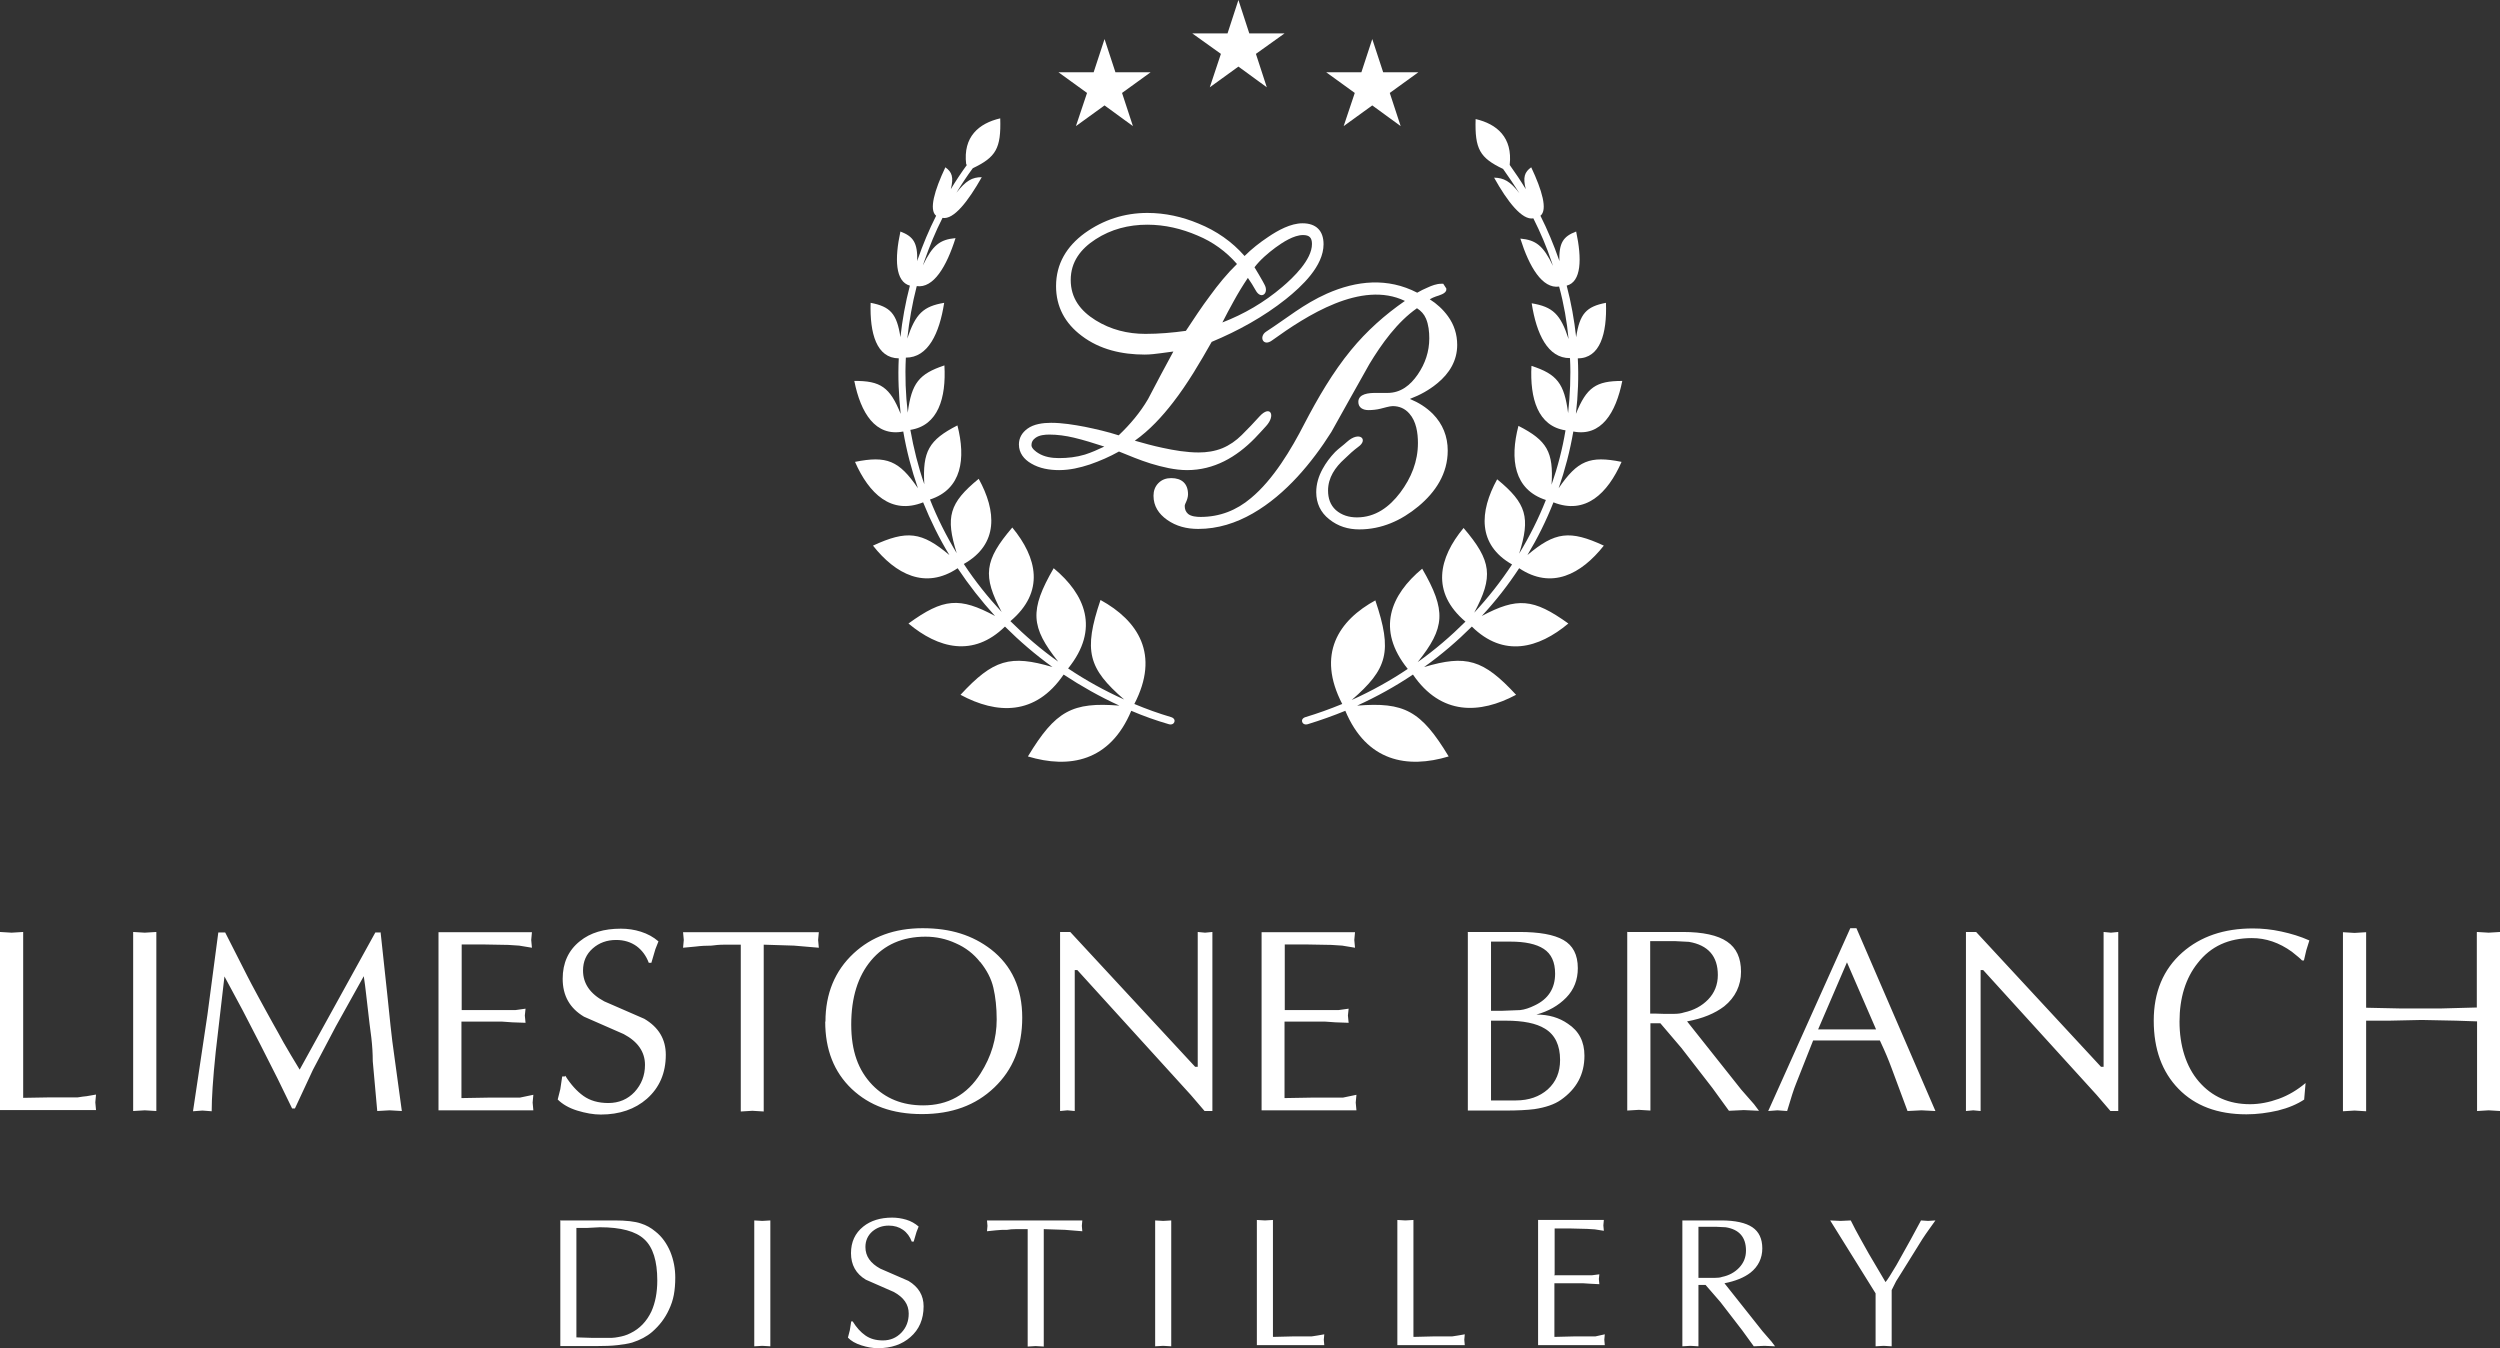 <svg xmlns="http://www.w3.org/2000/svg" width="254" height="137" viewBox="0 0 254 137" fill="none">
  <rect x="0" y="0" width="254" height="137" fill="#333333" stroke="none"/>
  <g clip-path="url(#clip0_355_232)">
    <path fill-rule="evenodd" clip-rule="evenodd" d="M139.808 60.958C135.963 63.038 133.752 66.48 136.371 71.524C135.146 72.026 133.896 72.48 132.623 72.863C132.022 73.054 132.286 73.747 132.863 73.58C134.185 73.174 135.458 72.719 136.684 72.217C138.846 77.381 142.98 78.122 147.185 76.855C144.373 72.194 142.667 71.309 137.885 71.692C139.88 70.783 141.778 69.731 143.556 68.536C146.416 72.719 150.357 72.552 154.034 70.592C150.693 66.982 148.963 66.504 144.686 67.771C146.44 66.528 148.05 65.141 149.54 63.659C152.76 66.839 156.316 65.883 159.344 63.349C155.788 60.791 154.154 60.671 150.549 62.584C151.967 61.054 153.217 59.452 154.346 57.731C157.638 59.93 160.642 58.352 162.949 55.436C159.488 53.834 157.999 54.026 155.187 56.392C156.22 54.671 157.109 52.878 157.83 51.038C161.074 52.328 163.333 50.153 164.751 46.926C161.531 46.28 160.281 46.782 158.359 49.603C159.008 47.739 159.512 45.802 159.849 43.842C162.684 44.392 164.174 41.954 164.823 38.703C162.156 38.703 161.195 39.348 160.113 42.049C160.33 40.185 160.402 38.296 160.305 36.408C162.564 36.408 163.285 33.898 163.165 30.766C161.171 31.148 160.498 31.866 160.137 34.256C159.945 32.511 159.633 30.766 159.176 29.021C160.666 28.638 160.738 26.32 160.137 23.523C158.816 24.025 158.383 24.67 158.431 26.535L158.383 26.367C157.854 24.861 157.23 23.355 156.509 21.921C157.254 21.323 156.677 19.339 155.572 16.997C154.899 17.475 154.706 18.001 155.019 19.22C154.514 18.383 153.962 17.57 153.385 16.758C153.697 13.961 152.087 12.598 149.924 12.096C149.828 15.156 150.357 16.041 152.712 17.164C153.289 17.977 153.841 18.79 154.37 19.626C153.433 18.407 152.784 18.072 151.799 18.049C153.168 20.511 154.658 22.399 155.788 22.184C156.509 23.618 157.133 25.077 157.638 26.583C157.686 26.726 157.734 26.869 157.782 27.013C156.797 24.957 156.052 24.383 154.466 24.24C155.379 27.132 156.701 29.356 158.407 29.116C158.888 30.886 159.2 32.678 159.368 34.447C158.551 31.913 157.758 31.172 155.62 30.814C156.1 33.922 157.254 36.408 159.512 36.384C159.609 38.272 159.512 40.137 159.32 41.977C158.936 38.965 158.191 38.009 155.596 37.173C155.427 40.495 156.244 43.292 159.056 43.722C158.744 45.611 158.263 47.452 157.638 49.245C157.854 45.922 157.182 44.751 154.274 43.268C153.385 46.663 153.817 49.747 157.061 50.798C156.316 52.687 155.403 54.504 154.346 56.249C155.499 52.591 155.115 51.157 152.111 48.695C150.309 51.97 150.093 55.34 153.625 57.348C152.496 59.07 151.198 60.719 149.78 62.249C151.727 58.592 151.583 57.014 148.699 53.643C146.176 56.679 145.359 60.169 148.891 63.157C147.401 64.639 145.791 66.026 144.037 67.269C146.825 63.779 146.969 62.058 144.494 57.779C141.298 60.432 139.784 63.946 143.028 67.962C141.249 69.158 139.351 70.209 137.333 71.118C140.985 67.962 141.49 66.193 139.736 61.006L139.808 60.958ZM98.235 16.758C97.659 17.547 97.106 18.383 96.601 19.22C96.914 18.001 96.721 17.475 96.049 16.997C94.943 19.339 94.366 21.323 95.111 21.921C94.39 23.355 93.766 24.837 93.237 26.367L93.189 26.535C93.237 24.67 92.804 24.025 91.483 23.523C90.882 26.296 90.954 28.614 92.444 29.021C91.987 30.766 91.675 32.511 91.483 34.256C91.122 31.866 90.45 31.148 88.455 30.766C88.359 33.874 89.056 36.384 91.315 36.408C91.218 38.32 91.315 40.185 91.507 42.049C90.425 39.348 89.464 38.679 86.797 38.703C87.446 41.954 88.936 44.392 91.771 43.842C92.108 45.802 92.612 47.739 93.261 49.603C91.339 46.782 90.089 46.28 86.869 46.926C88.287 50.153 90.546 52.328 93.79 51.038C94.535 52.878 95.424 54.695 96.457 56.392C93.645 54.026 92.156 53.834 88.695 55.436C91.002 58.352 94.006 59.93 97.298 57.731C98.427 59.428 99.701 61.054 101.095 62.584C97.49 60.647 95.856 60.767 92.3 63.349C95.328 65.883 98.884 66.815 102.104 63.659C103.594 65.141 105.204 66.528 106.934 67.771C102.657 66.504 100.927 66.982 97.587 70.592C101.263 72.576 105.204 72.743 108.064 68.536C109.842 69.707 111.74 70.783 113.735 71.692C108.953 71.309 107.247 72.194 104.435 76.855C108.64 78.122 112.774 77.381 114.936 72.217C116.162 72.743 117.435 73.198 118.757 73.58C119.334 73.747 119.598 73.054 118.997 72.863C117.7 72.48 116.45 72.026 115.249 71.524C117.868 66.48 115.633 63.062 111.812 60.958C110.058 66.145 110.563 67.915 114.215 71.07C112.197 70.162 110.298 69.11 108.52 67.915C111.764 63.898 110.25 60.384 107.054 57.731C104.579 62.01 104.723 63.707 107.511 67.221C105.757 65.978 104.147 64.592 102.657 63.11C106.189 60.121 105.372 56.655 102.849 53.595C99.99 56.942 99.821 58.52 101.768 62.177C100.35 60.647 99.052 59.022 97.923 57.301C101.479 55.293 101.239 51.922 99.437 48.647C96.433 51.109 96.049 52.52 97.202 56.201C96.145 54.456 95.231 52.639 94.487 50.751C97.731 49.699 98.139 46.591 97.274 43.221C94.366 44.703 93.718 45.874 93.91 49.197C93.285 47.404 92.829 45.563 92.492 43.675C95.304 43.244 96.145 40.448 95.952 37.125C93.381 37.985 92.612 38.918 92.228 41.93C92.011 40.089 91.939 38.224 92.035 36.336C94.294 36.336 95.448 33.874 95.928 30.766C93.814 31.125 93.021 31.866 92.18 34.4C92.372 32.631 92.684 30.838 93.141 29.069C94.847 29.308 96.169 27.085 97.082 24.192C95.496 24.335 94.751 24.909 93.766 26.965C93.814 26.822 93.862 26.678 93.91 26.535C94.439 25.029 95.039 23.547 95.76 22.136C96.89 22.351 98.355 20.463 99.749 18.001C98.764 18.001 98.139 18.359 97.178 19.578C97.683 18.742 98.235 17.905 98.836 17.092C101.191 15.969 101.72 15.084 101.624 12.024C99.461 12.526 97.827 13.889 98.163 16.686L98.235 16.758Z" fill="white"/>
    <path fill-rule="evenodd" clip-rule="evenodd" d="M125.823 0L126.928 3.395H130.509L127.601 5.474L128.706 8.869L125.823 6.765L122.915 8.869L124.044 5.474L121.137 3.395H124.717L125.823 0Z" fill="white"/>
    <path fill-rule="evenodd" clip-rule="evenodd" d="M112.221 3.968L113.326 7.339H116.907L113.999 9.443L115.105 12.813L112.221 10.71L109.313 12.813L110.443 9.443L107.535 7.339H111.116L112.221 3.968Z" fill="white"/>
    <path fill-rule="evenodd" clip-rule="evenodd" d="M139.423 3.968L140.529 7.339H144.109L141.201 9.443L142.307 12.813L139.423 10.71L136.516 12.813L137.645 9.443L134.737 7.339H138.318L139.423 3.968Z" fill="white"/>
    <path d="M2.355 111.541L5.142 111.493H7.906C8.29 111.422 8.579 111.398 8.795 111.374L9.756 111.207L9.684 111.995L9.756 112.784H0V94.688L1.177 94.76L2.355 94.688V111.541ZM13.529 94.688L14.707 94.76L15.884 94.688V112.88L14.707 112.808L13.529 112.88V94.688ZM38.665 94.688L39.362 101.166C39.458 102.075 39.554 103.079 39.674 104.178C39.794 105.278 39.914 106.306 40.059 107.262L40.827 112.88L39.578 112.808L38.328 112.88L37.872 107.812C37.872 107.047 37.824 106.258 37.727 105.422C37.583 104.37 37.487 103.509 37.415 102.888C37.343 102.266 37.271 101.645 37.199 101.023C37.127 100.401 37.055 99.78 36.959 99.182L34.123 104.274L31.792 108.697L29.966 112.617H29.677L28.212 109.605L26.481 106.186L24.655 102.649L22.805 99.206L21.916 106.88C21.627 109.629 21.507 111.637 21.507 112.904L20.57 112.832L19.609 112.904L21.075 103.103L22.18 94.736H22.877L25.136 99.182C25.376 99.636 25.736 100.354 26.265 101.31C26.794 102.266 27.25 103.127 27.683 103.892C28.067 104.561 28.428 105.23 28.812 105.924C29.293 106.76 29.846 107.693 30.446 108.673L38.136 94.736H38.689L38.665 94.688ZM46.883 102.625H52.362L53.395 102.481L53.323 103.174L53.395 103.916L52.05 103.868L51.016 103.796H46.883V111.565L49.671 111.517H52.819L54.188 111.23L54.116 112.019L54.188 112.808H44.552V94.712H54.044L53.972 95.501L54.044 96.29L52.746 96.075L51.641 96.003L48.974 95.955H46.907V102.625H46.883ZM57.432 109.294C57.985 110.179 58.61 110.872 59.283 111.35C59.956 111.828 60.797 112.067 61.806 112.067C62.887 112.067 63.776 111.685 64.473 110.944C65.17 110.179 65.531 109.27 65.531 108.195C65.531 106.88 64.81 105.828 63.368 105.063L59.331 103.294C57.889 102.433 57.168 101.166 57.168 99.445C57.168 97.844 57.745 96.553 58.922 95.62C59.98 94.76 61.373 94.353 63.08 94.353C63.776 94.353 64.449 94.449 65.122 94.664C65.795 94.879 66.372 95.19 66.9 95.644L66.588 96.433L66.179 97.82H65.915C65.651 97.103 65.218 96.529 64.665 96.122C64.089 95.716 63.416 95.501 62.599 95.501C61.662 95.501 60.869 95.788 60.22 96.362C59.571 96.935 59.235 97.676 59.235 98.609C59.235 99.923 59.956 100.975 61.397 101.74L65.459 103.509C66.924 104.37 67.645 105.589 67.645 107.167C67.645 109.031 66.996 110.513 65.723 111.637C64.521 112.689 62.959 113.238 61.037 113.238C60.292 113.238 59.499 113.095 58.634 112.832C57.793 112.569 57.144 112.187 56.663 111.709L56.928 110.657L57.12 109.366H57.384L57.432 109.294ZM77.618 112.928L76.44 112.856L75.263 112.928V95.979H73.581C73.076 95.979 72.644 96.027 72.283 96.075C71.754 96.075 71.226 96.099 70.673 96.17C70.144 96.218 69.712 96.266 69.399 96.29L69.472 95.501L69.399 94.712H83.193L83.121 95.501L83.193 96.29L80.67 96.075L77.594 95.979V112.928H77.618ZM99.582 97.748C98.933 96.911 98.092 96.266 97.106 95.836C96.121 95.381 95.088 95.166 94.031 95.166C91.7 95.166 89.849 95.979 88.504 97.581C87.158 99.182 86.485 101.358 86.485 104.083C86.485 106.808 87.206 108.744 88.624 110.226C89.969 111.613 91.675 112.306 93.79 112.306C96.313 112.306 98.26 111.23 99.629 109.055C100.711 107.358 101.264 105.517 101.264 103.581C101.264 102.362 101.143 101.286 100.927 100.354C100.711 99.421 100.254 98.561 99.582 97.724V97.748ZM83.866 103.796C83.866 100.951 84.827 98.632 86.725 96.864C88.552 95.166 90.882 94.306 93.742 94.306C96.602 94.306 98.812 95.023 100.687 96.457C102.802 98.107 103.859 100.425 103.859 103.39C103.859 106.354 102.922 108.673 101.023 110.489C99.125 112.306 96.698 113.191 93.67 113.191C90.642 113.191 88.335 112.33 86.533 110.633C84.731 108.912 83.842 106.641 83.842 103.796H83.866ZM123.179 112.88H122.386L120.992 111.254L109.458 98.561H109.194V112.88L108.449 112.808L107.704 112.88V94.688H108.737L121.425 108.386H121.689V94.688L122.434 94.76L123.179 94.688V112.88ZM130.508 102.625H135.987L137.021 102.481L136.949 103.174L137.021 103.916L135.675 103.868L134.642 103.796H130.508V111.565L133.296 111.517H136.444L137.814 111.23L137.742 112.019L137.814 112.808H128.177V94.712H137.669L137.597 95.501L137.669 96.29L136.372 96.075L135.266 96.003L132.599 95.955H130.532V102.625H130.508ZM149.108 94.688H154.346C156.389 94.688 157.879 94.951 158.84 95.501C159.801 96.051 160.306 96.983 160.306 98.37C160.306 99.541 159.921 100.545 159.128 101.358C158.335 102.17 157.326 102.744 156.101 103.079C157.35 103.079 158.408 103.39 159.297 104.011C160.426 104.752 160.979 105.828 160.979 107.262C160.979 109.151 160.186 110.633 158.576 111.756C157.927 112.211 157.014 112.521 155.884 112.689C155.139 112.784 154.154 112.832 152.953 112.832H149.132V94.736L149.108 94.688ZM151.463 102.696H152.616L154.443 102.625C154.899 102.577 155.404 102.409 155.932 102.147C157.302 101.501 157.999 100.425 157.999 98.919C157.999 97.748 157.615 96.911 156.846 96.409C156.077 95.907 154.947 95.668 153.457 95.668H151.487V102.696H151.463ZM151.463 111.804H154.01C155.332 111.804 156.413 111.422 157.254 110.681C158.095 109.916 158.504 108.936 158.504 107.693C158.504 106.21 157.999 105.135 156.966 104.513C156.077 103.963 154.755 103.7 152.977 103.7H151.487V111.828L151.463 111.804ZM167.659 102.983H168.236L169.005 103.007H170.11C170.495 103.007 170.807 102.959 171.096 102.864C172.081 102.649 172.898 102.218 173.547 101.549C174.195 100.88 174.532 100.043 174.532 99.063C174.532 97.15 173.547 96.027 171.6 95.692L170.206 95.62H167.659V102.983ZM165.304 94.688H170.975C173.018 94.688 174.532 95.023 175.469 95.668C176.43 96.314 176.887 97.342 176.887 98.728C176.887 100.115 176.31 101.334 175.181 102.242C174.244 102.959 172.994 103.485 171.408 103.772L176.911 110.705L178.209 112.187L178.713 112.856L177.175 112.784L175.661 112.856L173.979 110.537L170.831 106.473L168.693 103.963H167.683V112.832L166.506 112.76L165.328 112.832V94.64L165.304 94.688ZM196.616 112.88L195.222 112.808L193.804 112.88L192.17 108.481C192.002 108.051 191.858 107.645 191.689 107.262C191.521 106.88 191.305 106.354 190.993 105.708H184.216L182.486 110.083C182.246 110.657 181.957 111.589 181.573 112.88L180.588 112.808L179.65 112.88L187.989 94.306H188.614L196.64 112.88H196.616ZM187.652 97.772L184.721 104.585H190.608L187.652 97.772ZM215.215 112.88H214.422L213.028 111.254L201.494 98.561H201.23V112.88L200.485 112.808L199.74 112.88V94.688H200.773L213.461 108.386H213.725V94.688L214.47 94.76L215.215 94.688V112.88ZM234.151 111.685C233.406 112.187 232.493 112.569 231.436 112.832C230.378 113.071 229.321 113.215 228.24 113.215C225.308 113.215 223.025 112.354 221.343 110.633C219.661 108.912 218.82 106.593 218.82 103.7C218.82 100.808 219.781 98.489 221.727 96.768C223.578 95.142 225.957 94.33 228.888 94.33C229.826 94.33 230.787 94.425 231.772 94.64C232.781 94.856 233.718 95.142 234.632 95.549L234.319 96.553L234.079 97.581H233.887C233.718 97.389 233.358 97.103 232.853 96.696C231.556 95.764 230.21 95.31 228.792 95.31C226.437 95.31 224.611 96.146 223.289 97.844C222.064 99.374 221.439 101.382 221.439 103.796C221.439 106.21 222.088 108.362 223.409 109.892C224.731 111.422 226.461 112.187 228.6 112.187C229.561 112.187 230.546 111.995 231.532 111.637C232.517 111.278 233.43 110.728 234.247 110.035L234.103 111.709L234.151 111.685ZM251.669 94.688L252.847 94.76L254.024 94.688V112.88L252.847 112.808L251.669 112.88V103.772L249.554 103.7L246.046 103.629L242.754 103.7H240.399V112.904L239.221 112.832L238.044 112.904V94.712L239.221 94.784L240.399 94.712V102.386L243.739 102.457H248.113L251.645 102.362V94.712L251.669 94.688Z" fill="white"/>
    <path d="M58.538 135.877L60.052 135.924H61.494C61.734 135.924 61.95 135.924 62.191 135.924C62.407 135.924 62.599 135.877 62.767 135.853C63.224 135.781 63.656 135.662 64.065 135.446C65.002 134.992 65.699 134.251 66.18 133.247C66.588 132.339 66.78 131.287 66.78 130.092C66.78 128.131 66.348 126.721 65.459 125.908C64.594 125.095 63.08 124.689 60.941 124.689L59.595 124.761H58.562V135.901L58.538 135.877ZM56.88 123.996H62.431C63.608 123.996 64.498 124.091 65.122 124.307C65.651 124.474 66.132 124.737 66.588 125.119C67.261 125.645 67.742 126.339 68.102 127.175C68.438 128.012 68.607 128.872 68.607 129.805C68.607 130.45 68.559 131.024 68.463 131.55C68.366 132.076 68.198 132.578 67.958 133.08C67.573 133.916 67.021 134.658 66.252 135.327C65.723 135.781 65.05 136.14 64.233 136.403C63.825 136.522 63.344 136.594 62.743 136.666C62.142 136.737 61.422 136.761 60.581 136.761H56.928V124.044L56.88 123.996ZM76.633 123.996L77.45 124.044L78.267 123.996V136.785L77.45 136.737L76.633 136.785V123.996ZM86.629 134.251C87.014 134.873 87.446 135.351 87.927 135.685C88.408 136.02 88.984 136.187 89.705 136.187C90.45 136.187 91.075 135.924 91.58 135.399C92.084 134.873 92.325 134.227 92.325 133.462C92.325 132.53 91.82 131.813 90.811 131.263L87.975 130.02C86.966 129.422 86.461 128.514 86.461 127.319C86.461 126.195 86.87 125.287 87.711 124.617C88.456 124.02 89.441 123.709 90.642 123.709C91.123 123.709 91.604 123.781 92.084 123.924C92.565 124.068 92.973 124.307 93.334 124.617L93.118 125.167L92.829 126.147H92.637C92.445 125.645 92.156 125.239 91.748 124.952C91.339 124.665 90.859 124.522 90.306 124.522C89.657 124.522 89.105 124.713 88.624 125.119C88.167 125.526 87.927 126.052 87.927 126.697C87.927 127.629 88.432 128.347 89.441 128.896L92.3 130.139C93.334 130.761 93.838 131.622 93.838 132.721C93.838 134.036 93.382 135.088 92.493 135.853C91.652 136.594 90.546 136.976 89.201 136.976C88.672 136.976 88.119 136.881 87.519 136.689C86.918 136.498 86.461 136.235 86.149 135.901L86.341 135.16L86.485 134.251H86.677H86.629ZM106.046 136.809L105.229 136.761L104.412 136.809V124.88H103.234C102.874 124.88 102.585 124.904 102.321 124.952C101.937 124.952 101.576 124.952 101.192 125C100.807 125.048 100.519 125.072 100.279 125.095L100.327 124.546L100.279 123.996H109.963L109.915 124.546L109.963 125.095L108.209 124.952L106.046 124.88V136.809ZM117.364 123.996L118.181 124.044L118.998 123.996V136.785L118.181 136.737L117.364 136.785V123.996ZM129.355 135.829L131.302 135.781H133.248C133.512 135.733 133.729 135.709 133.873 135.685L134.546 135.566L134.498 136.116L134.546 136.666H127.697V123.948L128.514 123.996L129.331 123.948V135.805L129.355 135.829ZM143.629 135.829L145.576 135.781H147.522C147.786 135.733 148.003 135.709 148.147 135.685L148.82 135.566L148.772 136.116L148.82 136.666H141.971V123.948L142.788 123.996L143.605 123.948V135.805L143.629 135.829ZM157.903 129.566H161.748L162.493 129.47L162.445 129.948L162.493 130.474L161.556 130.426L160.835 130.379H157.927V135.829L159.874 135.781H162.084L163.046 135.566L162.998 136.116L163.046 136.666H156.269V123.948H162.95L162.901 124.498L162.95 125.048L162.036 124.904L161.267 124.856L159.393 124.809H157.951V129.494L157.903 129.566ZM172.538 129.829H172.946H173.499H174.268C174.532 129.829 174.772 129.805 174.965 129.733C175.662 129.59 176.238 129.279 176.695 128.801C177.151 128.323 177.392 127.749 177.392 127.056C177.392 125.693 176.695 124.904 175.325 124.689L174.34 124.641H172.562V129.829H172.538ZM170.88 123.996H174.869C176.31 123.996 177.368 124.235 178.041 124.689C178.713 125.143 179.05 125.86 179.05 126.841C179.05 127.821 178.641 128.681 177.848 129.303C177.199 129.805 176.31 130.163 175.205 130.379L179.074 135.255L179.987 136.307L180.347 136.785L179.266 136.737L178.185 136.785L177.007 135.16L174.796 132.291L173.283 130.546H172.562V136.785L171.745 136.737L170.928 136.785V123.996H170.88ZM192.194 136.785L191.377 136.737L190.56 136.785V131.406L185.946 123.996L187.004 124.044L188.037 123.996C188.326 124.593 188.662 125.215 189.022 125.86C189.215 126.219 189.503 126.721 189.863 127.366L191.57 130.259C191.762 130.044 192.122 129.47 192.675 128.538L194.141 125.908L195.174 123.996L195.895 124.044L196.64 123.996C196.544 124.115 196.328 124.426 195.991 124.904C195.751 125.239 195.535 125.55 195.318 125.884L193.252 129.207L192.651 130.163L192.194 131.072V136.809V136.785Z" fill="white"/>
    <path fill-rule="evenodd" clip-rule="evenodd" d="M113.663 44.225C114.817 43.125 115.85 41.906 116.643 40.543C117.484 38.918 118.349 37.316 119.214 35.714C118.806 35.762 118.397 35.834 117.965 35.882C117.436 35.953 116.859 36.025 116.307 36.025C114 36.025 111.741 35.523 109.89 34.113C108.208 32.846 107.295 31.172 107.295 29.069C107.295 26.798 108.377 25.029 110.203 23.69C112.101 22.328 114.24 21.634 116.571 21.634C118.373 21.634 120.103 22.017 121.761 22.71C123.588 23.451 125.174 24.551 126.447 26.009C127.168 25.292 127.985 24.646 128.85 24.073C129.836 23.403 131.133 22.686 132.335 22.686C133.704 22.686 134.473 23.427 134.473 24.814C134.473 27.037 132.263 29.093 130.653 30.384C128.37 32.2 125.799 33.611 123.107 34.734C121.93 36.814 120.656 38.989 119.19 40.878C118.085 42.312 116.787 43.723 115.297 44.774C116.21 45.037 117.172 45.3 118.085 45.492C119.286 45.755 120.56 45.97 121.785 45.97C122.602 45.97 123.42 45.85 124.188 45.539C124.933 45.229 125.582 44.774 126.159 44.201C126.784 43.579 127.385 42.958 127.985 42.288C129.067 41.117 129.643 42.193 128.634 43.292C128.25 43.723 127.865 44.129 127.481 44.535C125.606 46.448 123.347 47.763 120.608 47.763C119.382 47.763 118.085 47.452 116.907 47.093C115.826 46.758 114.745 46.304 113.687 45.874C112.75 46.4 111.765 46.83 110.732 47.189C109.722 47.523 108.689 47.763 107.608 47.763C106.622 47.763 105.613 47.595 104.772 47.093C104.027 46.663 103.522 46.017 103.522 45.157C103.522 44.487 103.835 43.962 104.388 43.555C105.036 43.077 105.974 42.958 106.791 42.958C107.92 42.958 109.097 43.149 110.227 43.364C111.38 43.603 112.534 43.866 113.639 44.225H113.663ZM120.488 33.611C121.281 32.416 122.074 31.196 122.939 30.049C123.756 28.925 124.669 27.802 125.678 26.822C124.573 25.555 123.227 24.575 121.665 23.929C120.055 23.236 118.349 22.829 116.571 22.829C114.673 22.829 112.894 23.284 111.308 24.312C109.794 25.292 108.785 26.607 108.785 28.447C108.785 30.288 109.77 31.579 111.308 32.535C112.846 33.491 114.552 33.922 116.379 33.922C117.748 33.922 119.142 33.802 120.512 33.611H120.488ZM124.164 32.774C126.399 31.913 128.442 30.718 130.268 29.164C131.398 28.208 133.296 26.391 133.296 24.79C133.296 24.144 133.032 23.881 132.383 23.881C131.446 23.881 130.316 24.622 129.595 25.148C128.826 25.722 128.033 26.391 127.457 27.156C127.745 27.61 128.009 28.089 128.274 28.543C128.346 28.662 128.394 28.782 128.466 28.901C128.971 29.786 128.129 30.503 127.577 29.499C127.336 29.069 127.072 28.639 126.784 28.232C126.255 29.021 125.774 29.81 125.318 30.646C124.933 31.34 124.549 32.057 124.188 32.774H124.164ZM112.197 45.372C111.164 45.037 110.107 44.703 109.097 44.464C108.28 44.272 107.439 44.153 106.622 44.153C106.166 44.153 105.589 44.201 105.205 44.487C104.94 44.679 104.796 44.894 104.796 45.229C104.796 45.563 105.253 45.898 105.493 46.041C106.094 46.424 106.863 46.543 107.584 46.543C108.473 46.543 109.362 46.448 110.227 46.185C110.9 45.97 111.549 45.683 112.197 45.372ZM143.269 40.543C144.134 40.902 144.903 41.38 145.575 42.049C146.585 43.077 147.089 44.344 147.089 45.778C147.089 48.121 145.864 49.986 144.11 51.444C142.379 52.878 140.385 53.787 138.102 53.787C136.973 53.787 135.939 53.476 135.05 52.759C134.161 52.065 133.729 51.109 133.729 50.01C133.729 49.173 133.969 48.384 134.377 47.643C134.714 47.022 135.146 46.448 135.651 45.922C136.011 45.563 136.468 45.252 136.852 44.894C138.126 43.746 139.063 44.655 138.006 45.396C137.525 45.755 137.045 46.185 136.612 46.615C135.651 47.476 134.93 48.528 134.93 49.842C134.93 50.607 135.146 51.3 135.723 51.826C136.324 52.352 137.069 52.567 137.862 52.567C139.736 52.567 141.154 51.516 142.259 50.057C143.389 48.551 144.062 46.878 144.062 45.013C144.062 43.986 143.893 42.814 143.196 42.025C142.74 41.499 142.163 41.26 141.49 41.26C141.202 41.26 140.553 41.452 140.265 41.523C139.88 41.619 139.448 41.667 139.039 41.667C138.487 41.667 138.006 41.428 138.006 40.83C138.006 39.993 139.111 39.922 139.712 39.922H140.962C142.331 39.922 143.293 39.133 144.037 38.057C144.806 36.934 145.215 35.714 145.215 34.376C145.215 33.706 145.143 32.989 144.879 32.368C144.686 31.913 144.374 31.579 143.965 31.316C141.971 32.702 140.361 34.949 139.135 36.981C137.838 39.276 136.564 41.571 135.266 43.89C134.257 45.492 133.104 47.045 131.83 48.432C130.508 49.866 128.995 51.181 127.288 52.161C125.582 53.141 123.732 53.739 121.737 53.739C120.584 53.739 119.503 53.476 118.565 52.806C117.724 52.209 117.196 51.42 117.196 50.368C117.196 49.89 117.34 49.436 117.7 49.077C118.061 48.719 118.493 48.575 118.998 48.575C120.055 48.575 120.704 49.125 120.704 50.225C120.704 50.488 120.608 50.775 120.512 50.99C120.464 51.085 120.368 51.3 120.368 51.396C120.368 51.731 120.464 51.994 120.704 52.209C121.016 52.472 121.569 52.52 121.978 52.52C123.924 52.52 125.63 51.85 127.096 50.607C129.355 48.743 131.205 45.635 132.527 43.053C133.873 40.471 135.411 37.818 137.261 35.571C138.847 33.635 140.697 31.985 142.74 30.575C138.318 28.447 132.719 32.081 129.235 34.591C128.322 35.26 127.865 34.184 128.658 33.682C130.797 32.296 132.407 30.909 134.81 29.834C137.838 28.495 140.986 28.184 143.989 29.738C144.326 29.547 144.686 29.356 145.047 29.212C145.455 29.021 145.96 28.83 146.417 28.83H146.633L146.945 29.308V29.427C146.945 29.834 146.176 30.025 145.888 30.121C145.672 30.192 145.479 30.288 145.263 30.407C145.984 30.862 146.609 31.435 147.113 32.129C147.738 32.989 148.051 33.969 148.051 35.045C148.051 36.647 147.258 37.938 146.032 38.942C145.191 39.635 144.278 40.137 143.269 40.519V40.543Z" fill="white"/>
  </g>
  <defs>
    <clipPath id="clip0_355_232">
      <rect width="254" height="137" fill="white"/>
    </clipPath>
  </defs>
</svg>